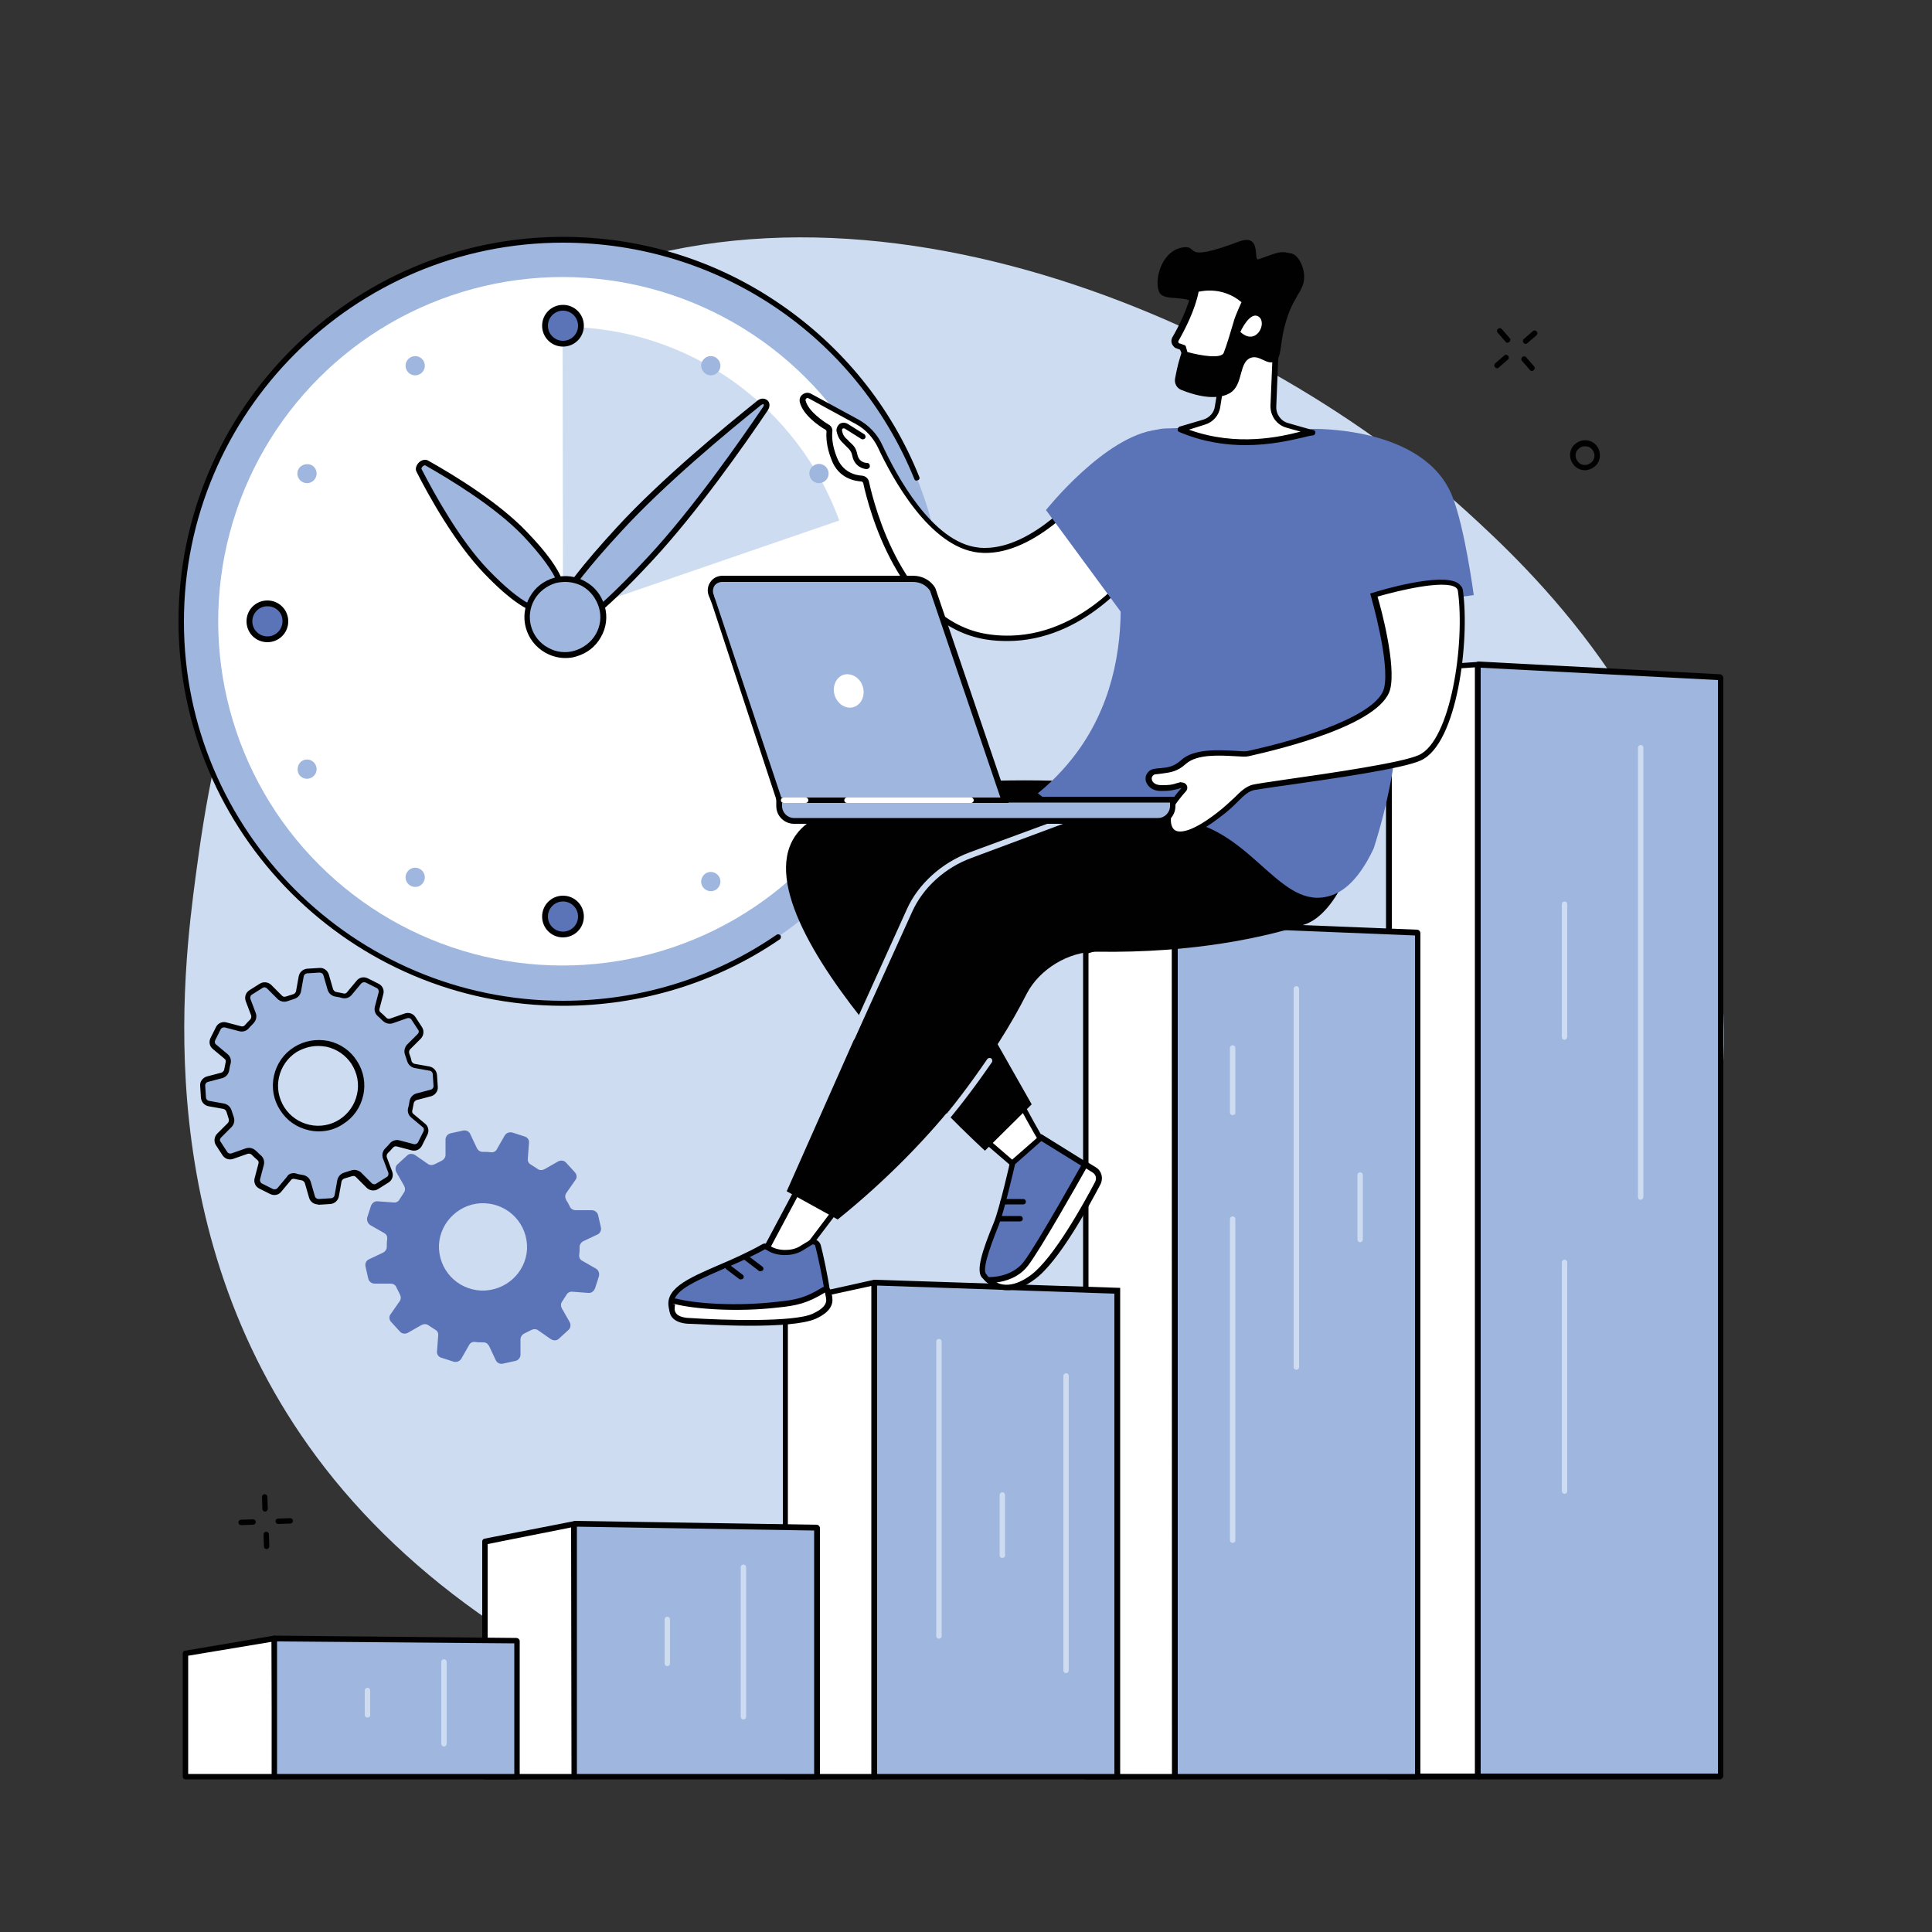 <svg xmlns="http://www.w3.org/2000/svg" xmlns:xlink="http://www.w3.org/1999/xlink" id="eSdeYXWJgEc1" viewBox="0 0 500 500"><rect x="0" y="0" width="500" height="500" fill="#333333" stroke="none"/><style><![CDATA[#eSdeYXWJgEc32_tr {animation: eSdeYXWJgEc32_tr__tr 3000ms linear infinite normal forwards}@keyframes eSdeYXWJgEc32_tr__tr { 0% {transform: translate(141.1px,164.2px) rotate(0deg)} 26.333% {transform: translate(141.1px,164.2px) rotate(0deg)} 100% {transform: translate(141.1px,164.2px) rotate(351.507deg)}} #eSdeYXWJgEc163_tr {animation: eSdeYXWJgEc163_tr__tr 3000ms linear infinite normal forwards}@keyframes eSdeYXWJgEc163_tr__tr { 0% {transform: translate(82.55px,281.146px) rotate(0deg)} 100% {transform: translate(82.55px,281.146px) rotate(182.989deg)}} #eSdeYXWJgEc166_tr {animation: eSdeYXWJgEc166_tr__tr 3000ms linear infinite normal forwards}@keyframes eSdeYXWJgEc166_tr__tr { 0% {transform: translate(125.05px,322.75px) rotate(0deg)} 100% {transform: translate(125.05px,322.75px) rotate(-178.149deg)}}]]></style><g><path d="M133.8,79.4c80.9-44.6,189.3,1.7,245.8,53c16.1,14.7,55.3,51.2,64.5,109.8C455.6,315,418,403.3,331.8,441c-93.8,41.1-198.6,2.1-247.7-61.1-45.9-59.1-36.7-128.7-33.4-153.6c3.9-29,15.3-109.6,83.1-146.9Z" fill="#cddcf1"></path><g><circle r="98.8" transform="translate(145.7 160.8)" fill="#9fb6df"></circle><path d="M145.7,260.3c-54.9,0-99.5-44.7-99.5-99.5s44.7-99.5,99.5-99.5c20.2,0,39.6,6,56.2,17.4c16.2,11.1,28.7,26.5,36,44.7.2.4,0,.8-.4.9-.4.2-.8,0-.9-.4-15.1-37.1-50.8-61.1-90.9-61.1-54.1,0-98.1,44-98.1,98.1s44,98.1,98.1,98.1c19.9,0,39-5.9,55.3-17.1.3-.2.8-.1,1,.2s.1.8-.2,1c-16.5,11.3-36,17.2-56.1,17.2Z" fill="#010101"></path><ellipse rx="89.1" ry="89.1" transform="matrix(.707-.707 0.707 0.707 145.559 160.786)" fill="#fff"></ellipse><path d="M216.5,209.3c-.1,0-.3,0-.4-.1-.3-.2-.4-.7-.2-1c2.6-3.8,4.8-7.8,6.7-11.9.2-.4.6-.5,1-.4.4.2.5.6.4,1-1.9,4.2-4.2,8.3-6.8,12.1-.3.1-.5.3-.7.3Z" fill="#010101"></path><path d="M217.2,134.7c-10.6-29.2-38.7-50.1-71.5-50.1c0,0-.1,0-.1,0l.1,74.7l71.5-24.6Z" fill="#cddcf1"></path><g><g><ellipse rx="4.6" ry="4.6" transform="matrix(.23-.973 0.973 0.23 145.65 84.34)" fill="#5b73b7"></ellipse><path d="M145.7,89.7c-3,0-5.4-2.4-5.4-5.4s2.4-5.4,5.4-5.4s5.4,2.4,5.4,5.4-2.4,5.4-5.4,5.4Zm0-9.3c-2.2,0-3.9,1.8-3.9,3.9c0,2.2,1.8,3.9,3.9,3.9c2.2,0,3.9-1.8,3.9-3.9s-1.7-3.9-3.9-3.9Z" fill="#010101"></path></g><g><circle r="4.6" transform="translate(145.7 237.3)" fill="#5b73b7"></circle><path d="M145.7,242.6c-3,0-5.4-2.4-5.4-5.4s2.4-5.4,5.4-5.4s5.4,2.4,5.4,5.4-2.4,5.4-5.4,5.4Zm0-9.3c-2.2,0-3.9,1.8-3.9,3.9c0,2.2,1.8,3.9,3.9,3.9c2.2,0,3.9-1.8,3.9-3.9s-1.7-3.9-3.9-3.9Z" fill="#010101"></path></g><g><path d="M69.2,156.2c2.6,0,4.6,2.1,4.6,4.6s-2.1,4.6-4.6,4.6c-2.6,0-4.6-2.1-4.6-4.6s2.1-4.6,4.6-4.6Z" fill="#5b73b7"></path><path d="M69.2,166.2c-3,0-5.4-2.4-5.4-5.4s2.4-5.4,5.4-5.4s5.4,2.4,5.4,5.4-2.4,5.4-5.4,5.4Zm0-9.3c-2.2,0-3.9,1.8-3.9,3.9c0,2.2,1.8,3.9,3.9,3.9c2.2,0,3.9-1.8,3.9-3.9.1-2.2-1.7-3.9-3.9-3.9Z" fill="#010101"></path></g><g><ellipse rx="4.6" ry="4.6" transform="matrix(.23-.973 0.973 0.23 222.158 160.779)" fill="#5b73b7"></ellipse><path d="M222.2,166.2c-3,0-5.4-2.4-5.4-5.4s2.4-5.4,5.4-5.4s5.4,2.4,5.4,5.4c-.1,3-2.5,5.4-5.4,5.4Zm0-9.3c-2.2,0-3.9,1.8-3.9,3.9c0,2.2,1.8,3.9,3.9,3.9c2.2,0,3.9-1.8,3.9-3.9c0-2.2-1.8-3.9-3.9-3.9Z" fill="#010101"></path></g></g><g><path d="M109.6,93.4c.7,1.2.3,2.7-.9,3.4s-2.7.3-3.4-.9-.3-2.7.9-3.4s2.7-.3,3.4.9Z" fill="#9fb6df"></path><path d="M78.2,196.9c1.2-.7,2.7-.3,3.4.9s.3,2.7-.9,3.4-2.7.3-3.4-.9c-.6-1.2-.2-2.7.9-3.4Z" fill="#9fb6df"></path><path d="M210.7,120.4c1.2-.7,2.7-.3,3.4.9s.3,2.7-.9,3.4-2.7.3-3.4-.9-.3-2.7.9-3.4Z" fill="#9fb6df"></path><path d="M80.7,120.4c1.2.7,1.6,2.2.9,3.4s-2.2,1.6-3.4.9-1.6-2.2-.9-3.4c.7-1.1,2.2-1.5,3.4-.9Z" fill="#9fb6df"></path><path d="M213.1,196.9c1.2.7,1.6,2.2.9,3.4s-2.2,1.6-3.4.9-1.6-2.2-.9-3.4c.8-1.2,2.3-1.6,3.4-.9Z" fill="#9fb6df"></path><path d="M105.3,225.8c.7-1.2,2.2-1.6,3.4-.9s1.6,2.2.9,3.4-2.2,1.6-3.4.9-1.6-2.2-.9-3.4Z" fill="#9fb6df"></path><path d="M181.8,93.4c.7-1.2,2.2-1.6,3.4-.9s1.6,2.2.9,3.4-2.2,1.6-3.4.9c-1.2-.8-1.6-2.3-.9-3.4Z" fill="#9fb6df"></path><path d="M181.8,226.9c.7-1.2,2.2-1.6,3.4-.9s1.6,2.2.9,3.4-2.2,1.6-3.4.9-1.6-2.2-.9-3.4Z" fill="#9fb6df"></path></g><g id="eSdeYXWJgEc32_tr" transform="translate(141.1,164.2) rotate(0)"><g transform="translate(-141.1,-164.2)"><path d="M168.4,144.4c-16,17.4-22.3,20.5-24.6,18.4-2.2-2.1.4-8.6,16.4-25.9c11.5-12.4,27.8-25.9,36.2-32.7c1.3-1,2.5.1,1.6,1.5-6,9-18.2,26.3-29.6,38.7Z" fill="#9fb6df"></path><path d="M145.3,164.2c-.9,0-1.5-.3-2-.8-2.1-2-2.2-6.8,16.4-27c11.4-12.4,27.7-25.8,36.3-32.7c1-.8,2-.6,2.6-.1s.8,1.5.1,2.6c-6.2,9.2-18.3,26.4-29.8,38.8l-.5-.5.5.5c-14.3,15.4-20.5,19.2-23.6,19.2Zm52.2-59.6c-.1,0-.3.1-.5.2-8.6,6.9-24.8,20.3-36.1,32.6-17.4,18.8-17.8,23.7-16.5,24.9s6.1.4,23.5-18.4c11.4-12.3,23.4-29.5,29.6-38.6.2-.3.2-.6.1-.7c0,0-.1,0-.1,0Z" fill="#010101"></path></g></g><g><path d="M135.9,138.1c10.4,10.8,11.1,16,8.3,18.7s-8,1.8-18.4-9c-7.5-7.7-14.2-19.9-17.4-26.2-.5-1,1.1-2.4,2-1.9c6.2,3.5,18,10.7,25.5,18.4Z" fill="#9fb6df"></path><path d="M141,158.9c-3.8,0-9-3.5-15.7-10.5-7.5-7.8-14.2-19.8-17.5-26.3-.4-.7-.1-1.7.6-2.4s1.7-.9,2.4-.5c6.4,3.6,18.2,10.7,25.6,18.5c5,5.2,8,9.3,9.2,12.7c1.1,3,.8,5.4-1,7.1-1,.9-2.2,1.4-3.6,1.4Zm-31-38.5c-.1,0-.4.1-.6.3-.3.3-.4.6-.3.7c3.3,6.4,9.9,18.4,17.2,26c8.5,8.8,14.3,11.9,17.4,9c1.3-1.3,1.5-3.1.6-5.5-1.2-3.1-4.2-7.2-8.9-12.2C128,131,116.3,124,110,120.4c0,0,0,0,0,0Z" fill="#010101"></path></g><g><path d="M151.1,151.2c4.7,2.7,6.4,8.7,3.8,13.4-2.7,4.7-8.7,6.4-13.4,3.8-4.7-2.7-6.4-8.7-3.8-13.4c2.7-4.8,8.7-6.5,13.4-3.8Z" fill="#9fb6df"></path><path d="M146.3,170.3c-1.8,0-3.6-.5-5.2-1.4-5.1-2.9-6.9-9.3-4-14.4c1.4-2.5,3.6-4.2,6.4-5c2.7-.8,5.6-.4,8,1c2.5,1.4,4.2,3.6,5,6.4.8,2.7.4,5.6-1,8-1.4,2.5-3.6,4.2-6.4,5-.9.3-1.9.4-2.8.4Zm0-19.7c-.8,0-1.7.1-2.5.3-2.3.7-4.3,2.2-5.5,4.3-2.5,4.4-.9,10,3.5,12.4c2.1,1.2,4.6,1.5,6.9.8s4.3-2.2,5.5-4.3s1.5-4.6.8-6.9-2.2-4.3-4.3-5.5v0c-1.3-.7-2.9-1.1-4.4-1.1Z" fill="#010101"></path></g></g><g><g><g><polygon points="382.7,459.7 359.4,459.7 359.4,173.6 382.5,172" fill="#fff"></polygon><path d="M382.7,460.5h-23.3c-.4,0-.7-.3-.7-.7v-286.2c0-.4.3-.7.7-.7l23-1.6c.2,0,.4.1.5.2s.2.3.2.5l.2,287.8c0,.2-.1.4-.2.5c0,.1-.2.2-.4.2ZM360.1,459h21.9l-.2-286.3-21.6,1.5v284.8h-.1Z" fill="#010101"></path></g><g><path d="M445.1,459.7h-62.4c-.1,0-.2-.1-.2-.3v-287.1c0-.2.1-.3.2-.3l62.4,3.3c.1,0,.2.2.2.3v283.8c0,.2-.1.3-.2.3Z" fill="#9fb6df"></path><path d="M445.1,460.5h-62.4c-.5,0-1-.5-1-1v-287.2c0-.3.1-.6.3-.8s.4-.3.7-.3l62.4,3.3c.5,0,.9.5.9,1v283.8c.1.7-.4,1.2-.9,1.2ZM383.2,459h61.4v-283l-61.4-3.2v286.2Z" fill="#010101"></path></g><g><path d="M424.6,310.5c-.4,0-.7-.3-.7-.7v-116.3c0-.4.3-.7.7-.7s.7.3.7.7v116.2c0,.4-.3.8-.7.8Z" fill="#cddcf1"></path><path d="M404.9,269.1c-.4,0-.7-.3-.7-.7v-34.4c0-.4.3-.7.7-.7s.7.3.7.7v34.3c0,.4-.3.8-.7.8Z" fill="#cddcf1"></path><path d="M404.9,386.6c-.4,0-.7-.3-.7-.7v-59.2c0-.4.3-.7.7-.7s.7.3.7.7v59.2c0,.4-.3.7-.7.7Z" fill="#cddcf1"></path></g></g><g><g><g><polygon points="304.2,459.8 281,459.8 281,246.2 304.1,238.9" fill="#fff"></polygon><path d="M304.2,460.5h-23.2c-.4,0-.7-.3-.7-.7v-213.6c0-.3.2-.6.5-.7l23-7.3c.2-.1.5,0,.6.1.2.1.3.4.3.6l.1,220.9c0,.2-.1.4-.2.5c0,.1-.2.2-.4.2Zm-22.5-1.4h21.7l-.1-219.2-21.6,6.8v212.4Z" fill="#010101"></path></g><g><path d="M366.7,459.8h-62.4c-.1,0-.2-.1-.2-.2v-220.5c0-.1.1-.3.2-.2l62.4,2.5c.1,0,.2.1.2.2v217.9c.1.2,0,.3-.2.3Z" fill="#9fb6df"></path><path d="M366.7,460.5h-62.4c-.5,0-1-.4-1-1v-220.4c0-.3.1-.5.3-.7s.4-.3.7-.3l62.4,2.5c.5,0,.9.4.9,1v217.9c.1.6-.4,1-.9,1Zm-61.9-1.4h61.4v-217l-61.4-2.5v219.5Z" fill="#010101"></path></g></g><g><path d="M335.5,354.5c-.4,0-.7-.3-.7-.7v-97.9c0-.4.3-.7.7-.7s.7.3.7.7v97.9c0,.4-.3.7-.7.7Z" fill="#cddcf1"></path><path d="M319,288.6c-.4,0-.7-.3-.7-.7v-16.7c0-.4.3-.7.7-.7s.7.3.7.7v16.7c.1.4-.3.7-.7.7Z" fill="#cddcf1"></path><path d="M319,399.3c-.4,0-.7-.3-.7-.7v-83.1c0-.4.3-.7.7-.7s.7.3.7.7v83.1c.1.3-.3.7-.7.7Z" fill="#cddcf1"></path><path d="M352,321.5c-.4,0-.7-.3-.7-.7v-16.7c0-.4.3-.7.7-.7s.7.3.7.7v16.7c0,.4-.3.7-.7.7Z" fill="#cddcf1"></path></g></g><g><g><g><polygon points="226.3,459.8 203.2,459.8 203.2,337 226.3,331.9" fill="#fff"></polygon><path d="M226.3,460.5h-23c-.4,0-.7-.3-.7-.7v-122.8c0-.3.2-.6.6-.7l23-5.1c.2,0,.4,0,.6.1s.3.3.3.6v127.8c-.1.5-.5.8-.8.8Zm-22.4-1.4h21.6v-126.3l-21.6,4.7v121.6Z" fill="#010101"></path></g><g><path d="M289.1,459.8h-62.9v-127.6c0-.1.1-.3.3-.3l62.6,2.1v125.8Z" fill="#9fb6df"></path><path d="M289.9,460.5h-64.3v-128.3c0-.3.1-.5.3-.7s.4-.3.7-.3l63.3,2.1v127.2ZM227,459.1h61.4v-124.3L227,332.7v126.4Z" fill="#010101"></path></g></g><g><path d="M243,424.1c-.4,0-.7-.3-.7-.7v-76.2c0-.4.3-.7.7-.7s.7.3.7.7v76.2c0,.4-.3.7-.7.7Z" fill="#cddcf1"></path><path d="M275.9,433c-.4,0-.7-.3-.7-.7v-76.2c0-.4.3-.7.7-.7s.7.3.7.7v76.2c0,.4-.3.7-.7.7Z" fill="#cddcf1"></path><path d="M259.4,403.2c-.4,0-.7-.3-.7-.7v-15.6c0-.4.3-.7.7-.7s.7.3.7.7v15.6c.1.3-.3.7-.7.7Z" fill="#cddcf1"></path></g></g><g><g><g><polygon points="148.8,459.8 125.5,459.8 125.5,398.9 148.5,394.3" fill="#fff"></polygon><path d="M148.8,460.5h-23.3c-.4,0-.7-.3-.7-.7v-60.9c0-.3.2-.6.6-.7l23-4.5c.2,0,.4,0,.6.1s.3.3.3.6l.2,65.4c0,.2-.1.4-.2.5-.2.1-.4.2-.5.2Zm-22.6-1.4h21.8l-.2-63.8-21.6,4.3v59.5Z" fill="#010101"></path></g><g><path d="M211.2,459.8h-62.4c-.1,0-.2-.1-.2-.2v-65c0-.1.1-.2.2-.2l62.4,1c.1,0,.2.1.2.2v64c0,.1-.1.2-.2.2Z" fill="#9fb6df"></path><path d="M211.2,460.5h-62.4c-.5,0-.9-.4-.9-.9v-65c0-.3.1-.5.3-.7s.4-.3.7-.3l62.4,1c.5,0,.9.4.9.9v64c-.1.6-.5,1-1,1Zm-61.9-1.4h61.4v-63l-61.4-1v64Z" fill="#010101"></path></g></g><g><path d="M192.4,445c-.4,0-.7-.3-.7-.7v-38.7c0-.4.3-.7.7-.7s.7.3.7.7v38.7c0,.4-.3.7-.7.7Z" fill="#cddcf1"></path><path d="M172.7,431.2c-.4,0-.7-.3-.7-.7v-11.4c0-.4.3-.7.7-.7s.7.3.7.7v11.4c0,.4-.3.7-.7.7Z" fill="#cddcf1"></path></g></g><g><g><g><polygon points="71.2,459.8 48,459.8 48,427.9 71,424" fill="#fff"></polygon><path d="M71.2,460.5h-23.2c-.4,0-.7-.3-.7-.7v-31.9c0-.4.3-.7.6-.7l23-3.9c.2,0,.4,0,.6.2.2.1.3.3.3.5l.2,35.8c0,.2-.1.4-.2.5-.2.1-.4.2-.6.2Zm-22.5-1.4h21.8l-.2-34.2-21.6,3.6v30.6Z" fill="#010101"></path></g><g><path d="M133.7,459.8h-62.5c-.1,0-.2-.1-.2-.1v-35.5c0-.1.1-.1.2-.1l62.4.6c.1,0,.2.1.2.1v35c.1-.1,0,0-.1,0Z" fill="#9fb6df"></path><path d="M133.7,460.5h-62.5c-.5,0-.9-.4-.9-.8v-35.5c0-.2.1-.4.2-.6.2-.2.4-.3.7-.3l62.4.6c.5,0,.9.4.9.8v35c.1.4-.3.8-.8.8Zm-62-1.4h61.4v-33.8l-61.4-.5v34.3Z" fill="#010101"></path></g></g><g><path d="M114.9,452c-.4,0-.7-.3-.7-.7v-21.2c0-.4.3-.7.7-.7s.7.3.7.7v21.2c0,.4-.3.7-.7.7Z" fill="#cddcf1"></path><path d="M95.1,444.5c-.4,0-.7-.3-.7-.7v-6.3c0-.4.3-.7.7-.7s.7.3.7.7v6.3c.1.4-.3.7-.7.7Z" fill="#cddcf1"></path></g></g></g><g><g><g><g><path d="M271.9,298.6c-1.3-1-11.5-20.2-11.5-20.2L249,289.9l18.6,16l4.3-7.3Z" fill="#fff"></path><path d="M267.7,306.7c-.2,0-.3-.1-.5-.2l-18.6-16c-.2-.1-.2-.3-.3-.5c0-.2.1-.4.2-.5L259.9,278c.2-.2.4-.2.6-.2s.4.2.5.4c3.8,7.3,10.3,19.1,11.3,20c.3.2.4.6.2.9l-4.2,7.3c-.1.2-.3.3-.5.4c0-.1-.1-.1-.1-.1Zm-17.6-16.8l17.4,15l3.5-6.1c-2-2.7-8.2-14.2-10.8-19.1l-10.1,10.2Z" fill="#010101"></path></g><g><polygon points="218.8,309.8 205.7,327 197.3,325.2 208.6,303.8" fill="#fff"></polygon><path d="M205.7,327.7c-.1,0-.1,0-.2,0l-8.4-1.9c-.2,0-.4-.2-.5-.4s-.1-.4,0-.6L208,303.4c.1-.2.3-.3.4-.4.2-.1.4,0,.6.1l10.2,6c.2.1.3.3.3.5s0,.4-.1.6l-13.1,17.3c-.2.1-.4.2-.6.2Zm-7.3-3l7.1,1.6L217.8,310l-8.8-5.2-10.6,19.9Z" fill="#010101"></path></g><path d="M299,203.7c0,0-69.7-7.9-90.7,9.9-23.7,20.1,46.6,84.2,46.6,84.2l12.1-12-25-44.1l64.6-18.4-7.6-19.6Z" fill="#010101"></path><path d="M337.5,239.3c-10.2,3.2-28.3,7.4-53.7,7-7.2-.1-14.8,4.5-18.1,10.9-7.5,14.8-22.4,37-48.9,58.4l-13.2-7.3l32.3-72.8c3-6.6,8.5-11.8,15.3-14.3l64.1-23.5c0,0,19.9-5.6,29.6,12.2c1.7,3.2,5-2.5,5.7.1c2.7,8.8-4.4,26.6-13.1,29.3Z" fill="#010101"></path><path d="M220.5,269.3c-.1,0-.2,0-.3-.1-.4-.2-.5-.6-.4-1l14.9-32.9c2.9-6.5,9-12,16.2-14.7l30.7-11.3c.4-.1.8.1.9.4.1.4-.1.8-.4.9L251.5,222c-6.9,2.5-12.6,7.7-15.4,13.9l-14.9,32.9c-.2.3-.4.5-.7.5Z" fill="#cddcf1"></path><path d="M242.9,292.6c-.2,0-.3-.1-.5-.2-.3-.3-.3-.7-.1-1c4.3-4.9,8.6-10.6,13.2-17.3.2-.3.7-.4,1-.2s.4.7.2,1c-4.6,6.7-9,12.4-13.3,17.4-.1.2-.3.3-.5.3Z" fill="#cddcf1"></path><g><g><path d="M211.7,322.3c.6,2.2,1.9,8.2,2.4,11.9.3,2.3-1.1,4.5-3.3,5.1-6.3,1.7-21.2,1.6-33.7,2.2-.9,0-2.4-.4-3.1-2.4-2.4-7,10.7-9.2,23.7-16.3.3-.1.6-.1.8,0c.1.1.3.2.6.4c2.3,1.4,6,1.4,8.3.1l2.6-1.6c.6-.5,1.5-.2,1.7.6Z" fill="#5b73b7"></path><path d="M177,342.1c-1.3,0-3-.8-3.7-2.9-1.9-5.5,4.6-8.3,12.7-11.8c3.5-1.5,7.4-3.2,11.3-5.4.5-.3,1.1-.2,1.6.1.1.1.3.2.5.4c2,1.3,5.5,1.3,7.5.1l2.6-1.6c.5-.3,1.2-.4,1.7-.1.6.2,1,.7,1.2,1.3v0c.6,2.2,1.9,8.3,2.4,12c.4,2.6-1.3,5.2-3.9,5.9-4.7,1.3-14.1,1.6-24,1.9-3.3.1-6.7.2-9.9.3.1-.2,0-.2,0-.2Zm21-18.8c-4,2.2-8,3.9-11.5,5.4-8.5,3.7-13.3,6-11.9,10c.7,1.9,2.1,2,2.4,2c3.2-.1,6.6-.2,9.9-.3c9.4-.3,19.1-.6,23.7-1.8c1.9-.5,3.1-2.3,2.8-4.3-.5-3.5-1.8-9.6-2.4-11.8v0c0-.2-.2-.3-.3-.4-.1,0-.3-.1-.5,0l-2.6,1.6c-2.5,1.5-6.6,1.5-9-.1-.2-.1-.4-.2-.6-.3Z" fill="#010101"></path></g><g><path d="M214.5,335.8c0,.1,0,.1,0,.1.3,2.3-1.8,3.7-3.9,4.7-6.2,2.9-31.1,1.2-32.1,1.2c0,0,0,0-.1,0-.3,0-3.5,0-4.4-2-.1-.2-.2-.6-.2-.9-.1-.5,0-1.1.1-1.6v0c.1-.4.5-.7.9-.6c4.6,1.2,15.4,2.1,26.2.9c4.8-.5,7.4-1,12-3.8.4-.3,1,0,1.1.5.2.5.3,1,.4,1.5Z" fill="#fff"></path><path d="M194.2,343.1c-7.3,0-14.3-.5-15.7-.5-.7,0-4-.1-5-2.4-.1-.3-.2-.6-.3-1.1-.1-.6,0-1.2.1-1.8.1-.4.3-.7.7-1c.3-.2.7-.3,1.1-.2c5,1.3,15.7,2,26,.8c4.9-.5,7.3-1,11.7-3.7.4-.3.9-.3,1.4-.1.4.2.8.6.9,1.1l.3,1.5c0,.1,0,.1,0,.2.4,2.8-2.3,4.5-4.3,5.4-3.2,1.4-10.1,1.8-16.9,1.8Zm-15.7-2c0,0,.1,0,0,0c9,.6,27,1.1,31.8-1.1c2.6-1.2,3.7-2.4,3.5-3.9v-.1c0,0,0,0,0,0l-.3-1.5c0,0,0,0,0,0-4.6,2.8-7.3,3.4-12.3,3.9-10.4,1.2-21.4.4-26.5-.9l-.7-.1.7.2c-.1.5-.1.9-.1,1.3.1.4.1.6.2.7.7,1.5,3.6,1.5,3.7,1.5c0,0,0,0,0,0Z" fill="#010101"></path></g><path d="M196.8,329c-.2,0-.3,0-.4-.1l-3.8-2.9c-.3-.2-.4-.7-.1-1c.2-.3.7-.4,1-.1l3.8,2.9c.3.2.4.7.1,1-.2.1-.4.2-.6.2Z" fill="#010101"></path><path d="M191.7,331.1c-.2,0-.3,0-.4-.1l-3.3-2.5c-.3-.2-.4-.7-.1-1c.2-.3.7-.4,1-.1l3.3,2.5c.3.2.4.7.1,1-.1.1-.3.2-.6.2Z" fill="#010101"></path></g><g><g><path d="M262,300.9l7.4-6.5l11.5,7.1c1.7,1.1,2.4,3.4,1.6,5.3-1.1,2.4-2.9,5.8-5.4,8.9-4.8,5.9-7.2,15.4-14.2,16s-6.8.2-8.3-1.5s1.3-8.8,3.2-13.5c1.6-3.8,4.2-15.8,4.2-15.8Z" fill="#5b73b7"></path><path d="M258.4,332.6c-2.4,0-3-.5-4-1.7-.1-.1-.2-.2-.3-.3-1.5-1.8,0-6.7,3.1-14.2c1.5-3.7,4.2-15.6,4.2-15.7l.1-.2l8-7l11.9,7.4c2,1.3,2.9,4,1.9,6.2-1.1,2.3-2.9,5.8-5.5,9-1.5,1.8-2.7,4-4,6.2-2.7,4.7-5.5,9.7-10.7,10.1-2.2.1-3.6.2-4.7.2Zm4.3-31.3c-.4,1.7-2.8,12.1-4.2,15.7-1.1,2.8-4.6,11.3-3.3,12.7.1.1.2.2.3.4c1,1.2,1.2,1.5,7.3.9c4.4-.4,6.9-4.8,9.6-9.4c1.3-2.2,2.6-4.5,4.1-6.4c2.5-3.1,4.3-6.5,5.3-8.7.7-1.5.1-3.5-1.3-4.4l-11-6.8-6.8,6Z" fill="#010101"></path></g><path d="M264.8,311.7h-5.2c-.4,0-.7-.3-.7-.7s.3-.7.7-.7h5.2c.4,0,.7.3.7.7s-.3.7-.7.7Z" fill="#010101"></path><path d="M264,316.1h-5.2c-.4,0-.7-.3-.7-.7s.3-.7.7-.7h5.2c.4,0,.7.3.7.7s-.3.7-.7.7Z" fill="#010101"></path><g><path d="M255.9,331.3c0,0,6,.3,9.5-4.2s15.4-25.8,15.4-25.8l2.3,1.4c1.1.7,1.5,2.2.9,3.4-2.9,5.5-10.7,19.8-16.7,24.3-7.4,5.7-11.4.9-11.4.9Z" fill="#fff"></path><path d="M260.6,333.9c-3.4,0-5.2-2.1-5.2-2.2-.2-.2-.2-.5-.1-.8s.4-.4.7-.4c.1,0,5.7.2,8.9-3.9c3.4-4.4,15.2-25.5,15.3-25.7s.3-.3.5-.3.4,0,.6.1l2.3,1.4c1.5.9,2,2.8,1.2,4.4-3.1,5.9-10.8,20-16.9,24.5-3,2.3-5.4,2.9-7.3,2.9Zm-2.7-2c1.6.8,4.6,1.3,9-2c5.8-4.4,13.5-18.3,16.5-24c.5-.9.2-2-.7-2.5l-1.6-1c-2.1,3.7-11.9,21.1-15.1,25.2-2.4,3.1-5.9,4-8.1,4.3Z" fill="#010101"></path></g></g></g><g><g><g><path d="M209.6,102.4l12.3,6.7c2.6,1.4,4.7,3.6,5.9,6.3c3.7,8.1,13.2,25.5,25.4,26.8c13.3,1.5,26.5-13.6,30.5-18.7.6-.7,1.8-.6,2.2.3l9.4,20.1c.2.4.2.9-.1,1.3-2.6,3.7-17.5,23.1-39.9,19.6-22.3-3.5-29.9-34-31.2-40-.1-.6-.6-1-1.2-1-1.7-.1-5.5-.9-7.1-5.1-1.3-3.4-1.3-5.8-1.2-6.9c0-.5-.2-.9-.6-1.2-1.6-1-5.6-3.7-6.3-6.7-.2-1.2.9-2,1.9-1.5Z" fill="#fff"></path><path d="M260.7,165.9c-1.8,0-3.6-.1-5.5-.4-22.7-3.6-30.5-34.4-31.8-40.5-.1-.2-.3-.4-.5-.4-1.7-.1-5.9-.8-7.7-5.6-1.4-3.5-1.4-6.1-1.3-7.3c0-.2-.1-.4-.3-.5-1.7-1-5.8-3.8-6.6-7.1-.2-.8.1-1.6.7-2c.6-.5,1.5-.6,2.2-.2v0l12.3,6.7c2.7,1.5,4.9,3.8,6.2,6.7c3.5,7.5,12.8,25.1,24.8,26.4.6.1,1.2.1,1.7.1c12.4,0,24.6-14,28.1-18.5.4-.5,1.1-.8,1.8-.7s1.3.5,1.6,1.1l9.4,20.1c.3.6.2,1.4-.2,2-2.4,3.4-15.3,20.1-34.9,20.1ZM209,103c-.2,0-.3.1-.3.1-.1.1-.3.2-.2.6.7,2.8,4.8,5.5,6,6.2.7.4,1,1.1.9,1.9-.1,1.1-.1,3.4,1.2,6.6c1.5,3.8,4.7,4.6,6.5,4.7.9.1,1.6.7,1.8,1.6c1.3,6,8.9,36,30.6,39.4c21.9,3.4,36.5-15.5,39.2-19.3.1-.2.1-.4,0-.6l-9.4-20.1c-.1-.3-.3-.3-.4-.3s-.3,0-.5.2c-3.8,4.8-17.4,20.5-31.2,19-12.7-1.4-22.4-19.5-26-27.2-1.2-2.5-3.2-4.7-5.6-6l-12.3-6.7c-.2-.1-.3-.1-.3-.1Z" fill="#010101"></path></g><path d="M224.4,121.4c-1.1,0-3.2-.7-3.8-3.3-.3-1.4-.6-1.6-1.8-2.8-.2-.2-.5-.5-.8-.8-1-1-1.3-2-1.5-2.9-.1-.7.2-1.4.8-1.9.6-.4,1.4-.4,2.1,0l4.3,2.7c.3.2.4.7.2,1s-.7.4-1,.2l-4.3-2.7c-.2-.1-.4,0-.5,0-.1.1-.2.2-.2.4.1.7.3,1.4,1,2.1.3.3.6.5.8.8c1.3,1.2,1.8,1.6,2.2,3.5.5,2.1,2.3,2.1,2.5,2.1.4,0,.7.3.7.7.1.5-.3.8-.7.9c0,0,0,0,0,0Z" fill="#010101"></path></g><path d="M341.9,111.8c-8-1.9-11.4-1.9-40.5-.9-7.1.3-15.6,9.2-16.4,16.3c2.3,6.8,12.7,40.3-5.5,66.4-2.6,3.7-6.1,7.8-10.9,11.7c2.7,2.2,6.9,5,12.6,6.7c9.4,2.8,14.1-.2,21.7,0c20,.6,27.4,22.9,40.3,20.1c3.5-.7,8-3.4,12.3-12.5c2.4-7.5,4.6-16.3,5.8-26.2c3.3-27-2.1-49.4-6.9-63.5-1.4-4.4-3.1-15.9-12.5-18.1Z" fill="#5b73b7"></path><path d="M270.7,132c0,0,15.3-19.3,28.8-20.8l-6.6,51L270.7,132Z" fill="#5b73b7"></path><path d="M381.4,154c0,0-2.3-17.5-5.6-25.7-7.4-18.3-36.7-17.3-36.7-17.3l5.3,48.3l37-5.3Z" fill="#5b73b7"></path><g><path d="M355.5,154c0,0,5.2,17.3,3.5,24.2-2.4,9.7-34,16.4-36.2,16.8s-12.3-1.7-16.6,2.2c-2.6,2.3-4.4,2-7.5,2.5-1,.1-1.7,1.2-1.5,2.2.2.9,1,2.1,3.3,2.1c2.7,0,3-.3,5.2-.8.7-.2,1.2.6.7,1.1-1.1,1.1-3.2,3.8-3.6,4.9-1.7,5.4.4,10.8,12.4,1.7c5-3.8,6.2-6.5,8.9-7.2s37-4.9,43.2-7.7c9-4.1,12.3-30.2,10.5-43.2-.7-5.5-22.3,1.2-22.3,1.2Z" fill="#fff"></path><path d="M305.4,216.6c-.9,0-1.6-.2-2.2-.7-1.6-1.2-2-3.7-1-6.9.4-1.3,2.5-3.9,3.6-5.1-.4.1-.7.2-1,.3-1.3.3-2,.5-4.3.5-2.6,0-3.7-1.5-4-2.7-.1-.7,0-1.4.5-2c.4-.6,1-.9,1.6-1s1.2-.2,1.7-.2c2.1-.2,3.5-.4,5.4-2.1c3.3-3,9.6-2.6,13.8-2.4c1.4.1,2.6.2,3.1.1h.1c15.3-3.3,33.8-9.5,35.5-16.3c1.6-6.6-3.4-23.7-3.4-23.8l-.2-.7.7-.2c1.8-.6,17.6-5.3,22-2.5.7.5,1.2,1.1,1.3,1.9c1.8,12.9-1.4,39.7-10.9,44-4.5,2.1-22.6,4.7-34.6,6.4-4.5.6-8,1.2-8.7,1.3-1.4.4-2.4,1.3-3.9,2.8-1.2,1.2-2.6,2.6-4.8,4.2-4.4,3.4-7.9,5.1-10.3,5.1Zm.5-14.1c.5,0,1,.3,1.2.7.3.5.2,1.2-.2,1.6-1.1,1.2-3.1,3.7-3.4,4.7-.8,2.4-.6,4.5.5,5.3.8.6,3.5,1.3,10.9-4.4c2.1-1.6,3.5-3,4.7-4.1c1.6-1.6,2.8-2.7,4.5-3.2.8-.2,4-.7,8.9-1.4c11.2-1.6,29.9-4.3,34.2-6.3c8.2-3.7,12-28.7,10.1-42.5-.1-.4-.2-.6-.6-.9-3.1-2-15,.9-20.2,2.4c1,3.3,4.8,17.6,3.3,23.9-2.3,9.3-28.6,15.6-36.6,17.4h-.1c-.7.2-1.9.1-3.5,0-3.9-.2-9.8-.6-12.7,2-2.2,2-4,2.2-6.2,2.5-.5.1-1.1.1-1.7.2-.3,0-.5.2-.7.4-.2.3-.3.6-.2.9c0,.3.4,1.5,2.5,1.5s2.7-.1,3.9-.5c.3-.1.7-.2,1.1-.3.1.1.2.1.3.1Z" fill="#010101"></path></g></g><g><g><path d="M315.1,105.3l1.2-7.4c-.5-10.7,15.6-13,14.1-13.1l-.9,20.2c-.1,2.3,1.4,4.4,3.7,5.1c2.5.7,5.6,1.6,6.5,1.8-2.2-.1-17.2,6.4-34.2-.7l6.1-1.8c1.8-.6,3.2-2.2,3.5-4.1Z" fill="#fff"></path><path d="M322.3,115.2c-5.1,0-11-.8-17.1-3.4-.3-.1-.5-.4-.4-.7c0-.3.2-.6.5-.7l6.1-1.8c1.6-.5,2.8-1.8,3-3.4l1.2-7.3c-.2-6.1,4.4-10.6,13.9-13.4.2,0,.3-.1.5-.1c0,0,0,0,0,0c.1-.1.3-.2.5-.2.7.1.7.6.7.7c0,.2,0,.4-.1.5l-.8,19.8c-.1,2,1.2,3.8,3.1,4.3c2.4.7,5.5,1.6,6.5,1.8.4.1.6.4.5.8s-.4.6-.7.6-1.3.2-2.4.5c-3.1.7-8.4,2-15,2Zm-14.6-4c12.5,4.5,23.8,1.8,28.9.5-1.2-.3-2.5-.7-3.6-1-2.6-.7-4.3-3.1-4.2-5.8l.8-19.1c-8.6,2.6-12.9,6.7-12.6,12c0,0,0,.1,0,.1l-1.2,7.4-.7-.1.7.1c-.3,2.2-1.9,4-4,4.6l-4.1,1.3Z" fill="#010101"></path></g><g><path d="M306.3,64c4.2-.5-.8,4.2,14.4-1.5c6-2.2,3.5,5.2,5,4.6c5.8-2.1,5.6-2.1,8.5-1.5c1.9.4,3.5,3.8,3.3,6.5-.2,3.5-3,4.6-5,12.2-1.4,5.3-.7,8.4-2.7,9.3s-3.8-1.8-6.1-1c-3,1.1-2,6.3-4.8,8.7-1.8,1.5-6,2.5-13.2-.4-1.2-.5-1.8-1.7-1.6-2.9.3-1.6.7-3.6,1.3-5.5c2.6-9,5.6-11.2,4.3-13.3-2-3.3-8.4-.9-9.7-3.6-1.4-3.1.6-10.9,6.3-11.6Z" fill="#010101"></path><g><path d="M322.1,77.9l-1,2.3c-.5,1.1-.9,2.2-1.2,3.4-.6,2.2-1.7,5.9-2.5,7.9-1.1,3-10.6.1-10.6.1l-.7-1.7-1.1-.4c-.2-.1-.4-.2-.6-.4-.4-.4-.4-1-.2-1.5c1.4-2.5,4.4-8,5.2-12.9c0,.2,6.7-2.1,12.7,3.2Z" fill="#fff"></path><path d="M313.8,93.6c-2.9,0-6.3-1-7.3-1.3-.2-.1-.4-.2-.5-.4l-.6-1.4-.8-.3c-.4-.1-.7-.3-.9-.6-.6-.6-.7-1.6-.3-2.3c1.3-2.2,4.3-7.8,5.1-12.6c0-.3.2-.5.5-.6s7.2-2.3,13.4,3.2c.2.2.3.5.2.8l-1,2.3c-.5,1.1-.9,2.2-1.2,3.3-.6,2.1-1.7,5.9-2.5,8-.4,1.5-2.1,1.9-4.1,1.9Zm-6.5-2.5c3.6,1,8.8,1.8,9.4.2.8-2,1.9-5.8,2.5-7.8.3-1.2.8-2.3,1.3-3.5l.8-1.8c-4.7-3.9-9.7-3-11.1-2.7-.9,4.7-3.6,9.9-5.2,12.7-.1.2-.1.4.1.6.1.1.1.1.3.1l1.1.4c.2.1.4.2.4.4l.4,1.4Z" fill="#010101"></path></g><path d="M321,85.9c0,0,2.5-5.6,4.8-3.9c2.2,1.6-.7,7.7-4.8,3.9v0Z" fill="#fff"></path></g></g></g><g><g><path d="M207.1,212.5h90.9c3,0,5.5-2.4,5.5-5.5v0h-101.8v0c0,3,2.4,5.5,5.4,5.5Z" fill="#9fb6df"></path><path d="M299.7,213.2h-94.2c-2.5,0-4.6-2-4.6-4.6v-2.4h103.3v2.4c0,2.6-2,4.6-4.5,4.6Zm-97.3-5.5v.9c0,1.7,1.4,3.1,3.1,3.1h94.2c1.7,0,3.1-1.4,3.1-3.1v-.9h-100.4Z" fill="#010101"></path></g><g><path d="M201.7,207.1h58.3l-18.5-54.5c-1.1-1.7-3-2.7-5.1-2.7h-49.3c-2.2,0-3.7,2.2-2.9,4.1.3.8.6,1.5.9,2.3l16.6,50.8Z" fill="#9fb6df"></path><path d="M261,207.8h-59.8l-16.9-51.4c-.2-.5-.4-1.1-.6-1.6-.1-.2-.2-.4-.3-.7-.4-1.1-.3-2.4.4-3.4.7-1.1,1.9-1.7,3.2-1.7h49.3c2.3,0,4.5,1.1,5.7,3.1l.1.2L261,207.8Zm-58.8-1.4h56.7l-18.2-53.5c-1-1.5-2.6-2.3-4.5-2.3h-49.3c-.8,0-1.6.4-2,1s-.5,1.4-.3,2.1c.1.2.2.4.2.6.2.5.4,1.1.6,1.7l16.8,50.4Z" fill="#010101"></path></g><path d="M223.3,177.7c.7,2.3-.4,4.7-2.4,5.3s-4.2-.8-4.9-3.1.4-4.7,2.4-5.3c2-.5,4.2.8,4.9,3.1Z" fill="#fff"></path><path d="M251.3,207.8h-32.1c-.4,0-.7-.3-.7-.7s.3-.7.7-.7h32.1c.4,0,.7.3.7.7s-.3.7-.7.7Z" fill="#fff"></path><path d="M208.5,207.8h-5.7c-.4,0-.7-.3-.7-.7s.3-.7.7-.7h5.7c.4,0,.7.3.7.7s-.3.7-.7.7Z" fill="#fff"></path></g></g><g id="eSdeYXWJgEc163_tr" transform="translate(82.55,281.146) rotate(0)"><g transform="translate(-82.55,-281.146)"><path d="M55.2,270.8l3,2.5c.5.4.7,1.1.6,1.7-.2.6-.3,1.3-.4,1.9s-.6,1.1-1.2,1.3l-3.8,1c-.7.2-1.3.9-1.2,1.7l.2,3.1c0,.8.6,1.4,1.4,1.5l3.9.7c.6.1,1.1.6,1.3,1.2s.4,1.3.6,1.9.1,1.3-.4,1.7l-2.8,2.8c-.5.6-.6,1.4-.2,2.1l1.7,2.6c.4.6,1.2.9,2,.7l3.7-1.3c.6-.2,1.3-.1,1.7.4.5.5,1,.9,1.5,1.3s.7,1.1.5,1.7l-1,3.8c-.2.7.2,1.5.9,1.9l2.8,1.4c.7.4,1.5.2,2-.4l2.5-3c.4-.5,1.1-.7,1.7-.5.7.2,1.3.3,2,.4.6.1,1.1.6,1.3,1.2l1.1,3.8c.2.7.9,1.2,1.7,1.2l3.2-.2c.8,0,1.4-.6,1.6-1.4l.7-3.9c.1-.6.6-1.1,1.2-1.3s1.3-.4,1.9-.6s1.3-.1,1.7.4l2.8,2.8c.6.5,1.4.6,2.1.2l2.7-1.7c.7-.4.9-1.2.7-2l-1.4-3.7c-.2-.6-.1-1.3.4-1.7.5-.5.9-1,1.3-1.5s1.1-.7,1.7-.5l3.8,1c.8.2,1.5-.2,1.9-.8l1.4-2.8c.4-.7.2-1.5-.4-2l-3-2.5c-.5-.4-.7-1.1-.6-1.7.2-.6.3-1.3.4-1.9s.6-1.1,1.2-1.3l3.8-1c.7-.2,1.3-.9,1.2-1.7l-.2-3.1c0-.8-.6-1.4-1.4-1.5l-3.9-.7c-.6-.1-1.1-.6-1.3-1.2s-.4-1.3-.6-1.9-.1-1.3.4-1.7l2.8-2.8c.5-.6.6-1.4.2-2.1l-1.7-2.6c-.4-.6-1.2-.9-2-.7l-3.7,1.3c-.6.2-1.3.1-1.7-.4-.5-.5-1-.9-1.5-1.3s-.7-1.1-.5-1.7l1-3.8c.2-.7-.2-1.5-.9-1.9l-2.8-1.4c-.7-.4-1.5-.2-2,.4l-2.5,3c-.4.5-1.1.7-1.7.5-.7-.2-1.3-.3-2-.4-.6-.1-1.1-.6-1.3-1.2l-1.1-3.8c-.2-.7-.9-1.2-1.7-1.2l-3.2.2c-.8,0-1.4.6-1.6,1.4l-.7,3.9c-.1.6-.6,1.1-1.2,1.3s-1.3.4-1.9.6-1.3.1-1.7-.4l-2.8-2.8c-.6-.5-1.4-.6-2.1-.2l-2.7,1.7c-.7.4-.9,1.2-.7,2l1.4,3.7c.2.6.1,1.3-.4,1.7-.5.5-.9,1-1.3,1.5s-1.1.7-1.7.5l-3.8-1c-.8-.2-1.5.2-1.9.8l-1.4,2.8c-.3.6-.2,1.5.4,2Zm29.6-.5c6,1.3,9.8,7.2,8.5,13.1s-7.2,9.7-13.2,8.4-9.8-7.2-8.5-13.1c1.2-6,7.2-9.8,13.2-8.4Z" fill="#9fb6df"></path><path d="M82.3,311.7c-1.1,0-2-.7-2.3-1.7l-1.1-3.8c-.1-.3-.4-.6-.7-.7-.7-.1-1.4-.3-2-.4-.3-.1-.7,0-.9.3l-2.5,3c-.7.9-1.9,1.1-2.9.6l-2.8-1.4c-1-.5-1.5-1.6-1.2-2.7l1-3.8c.1-.3,0-.7-.3-.9-.5-.4-1-.9-1.5-1.4-.3-.2-.6-.3-1-.2l-3.7,1.3c-1.1.4-2.2,0-2.8-.9l-1.7-2.6c-.6-.9-.5-2.2.3-3l2.8-2.8c.2-.3.3-.6.2-1-.2-.6-.4-1.3-.6-1.9-.1-.3-.4-.6-.7-.7l-3.9-.7c-1.1-.2-1.9-1.1-2-2.2l-.2-3.1c-.1-1.1.7-2.1,1.7-2.4l3.8-1c.3-.1.6-.4.7-.7.1-.7.3-1.3.4-2c.1-.3,0-.7-.3-.9l-3-2.5c-.9-.7-1.1-1.9-.6-2.9l1.4-2.8c.5-1,1.6-1.5,2.7-1.2l3.8,1c.4.1.7,0,1-.3.4-.5.9-1,1.4-1.5.2-.3.3-.6.2-1l-1.4-3.7c-.4-1.1,0-2.2.9-2.8l2.7-1.7c.9-.6,2.2-.5,3,.3l2.8,2.8c.3.3.6.3,1,.2.6-.2,1.3-.4,1.9-.6.3-.1.6-.4.7-.7l.7-3.9c.2-1.1,1.1-1.9,2.2-2l3.2-.2c1.1-.1,2.1.7,2.4,1.7l1.1,3.8c.1.3.4.6.7.7.7.1,1.4.3,2,.4.3.1.7,0,.9-.3l2.5-3c.7-.9,1.9-1.1,2.9-.6l2.8,1.4c1,.5,1.5,1.6,1.2,2.7l-1,3.8c-.1.3,0,.7.3.9.5.4,1,.9,1.5,1.4.3.3.6.3,1,.2l3.7-1.3c1.1-.4,2.2,0,2.8.9l1.7,2.6c.6.9.5,2.2-.3,3l-2.8,2.8c-.2.3-.3.6-.2,1c.2.6.5,1.3.6,2c.1.3.4.6.7.7l3.9.7c1.1.2,1.9,1.1,2,2.2l.2,3.1c.1,1.1-.7,2.1-1.7,2.4l-3.8,1c-.3.1-.6.4-.7.7-.1.7-.3,1.3-.4,2-.1.3,0,.7.3.9l3,2.5c.9.7,1.1,1.9.6,2.9l-1.4,2.8c-.5,1-1.6,1.5-2.7,1.2l-3.8-1c-.4-.1-.7,0-1,.3-.4.5-.9,1-1.4,1.5-.2.3-.3.6-.2,1l1.4,3.7c.4,1.1,0,2.2-.9,2.8l-2.7,1.7c-.9.6-2.2.5-3-.3l-2.8-2.8c-.3-.3-.6-.3-1-.2-.6.2-1.3.4-2,.6-.3.1-.6.4-.7.7l-.7,3.9c-.2,1.1-1.1,1.9-2.2,2l-3.2.2c.1-.1.1-.1,0-.1ZM76,303.6c.2,0,.4,0,.6.1.6.2,1.3.3,1.9.4.9.2,1.6.8,1.9,1.7l1.1,3.8c.1.4.5.7,1,.7l3.2-.2c.4,0,.8-.3.9-.8l.7-3.9c.2-.9.8-1.6,1.7-1.9.6-.2,1.2-.4,1.9-.6.8-.3,1.8-.1,2.5.5l2.8,2.8c.3.3.8.4,1.2.1l2.7-1.7c.4-.2.5-.7.4-1.1l-1.4-3.7c-.3-.9-.1-1.8.5-2.5.4-.4.9-.9,1.3-1.4.6-.7,1.5-1,2.4-.8l3.8,1c.4.1.9-.1,1.1-.5l1.4-2.8c.2-.4.1-.9-.2-1.1l-3-2.5c-.7-.6-1-1.5-.8-2.4.2-.6.3-1.3.4-1.9.2-.9.8-1.6,1.7-1.9l3.8-1c.4-.1.7-.5.7-.9L112,278c0-.4-.3-.8-.8-.9l-3.9-.7c-.9-.2-1.6-.8-1.9-1.7-.2-.6-.4-1.2-.6-1.8-.3-.8-.1-1.8.5-2.5l2.8-2.8c.3-.3.4-.8.1-1.1l-1.7-2.6c-.2-.4-.7-.5-1.1-.4l-3.7,1.3c-.9.3-1.8.1-2.5-.5-.5-.4-.9-.9-1.4-1.3-.7-.6-1-1.5-.8-2.4l1-3.8c.1-.4-.1-.9-.5-1.1l-2.8-1.4c-.4-.2-.9-.1-1.2.2l-2.5,3c-.6.7-1.5,1-2.4.8-.6-.2-1.3-.3-1.9-.4-.9-.2-1.6-.8-1.9-1.7l-1.1-3.8c-.1-.4-.5-.7-1-.7l-3.2.2c-.4,0-.8.3-.9.8l-.7,3.9c-.2.9-.8,1.6-1.7,1.9-.6.2-1.2.4-1.8.6-.9.3-1.8.1-2.5-.5l-2.8-2.8c-.3-.3-.8-.4-1.2-.1l-2.7,1.7c-.4.2-.5.7-.4,1.1l1.4,3.7c.3.9.1,1.8-.5,2.5-.4.5-.9.9-1.3,1.4-.6.7-1.5,1-2.4.8l-3.8-1c-.4-.1-.9.1-1.1.5l-1.4,2.8c-.2.4-.1.9.2,1.1l3,2.5c.7.6,1,1.5.8,2.4-.2.6-.3,1.3-.4,1.9-.2.9-.8,1.6-1.7,1.9l-3.8,1c-.4.1-.7.5-.7.9l.2,3.1c0,.4.3.8.8.9l3.9.7c.9.2,1.6.8,1.9,1.7.2.6.4,1.2.6,1.8.3.9.1,1.8-.5,2.5l-2.8,2.8c-.3.3-.4.8-.1,1.1l1.7,2.6c.2.4.7.5,1.1.4l3.7-1.3c.9-.3,1.8-.1,2.5.5.5.4.9.9,1.4,1.3.7.6,1,1.5.8,2.4l-1,3.8c-.1.4.1.9.5,1.1l2.8,1.4c.4.2.9.1,1.2-.2l2.5-3c.3-.6,1-.9,1.7-.9Zm6.5-10.8c-.9,0-1.7-.1-2.6-.3-3.1-.7-5.7-2.5-7.4-5.2-1.7-2.6-2.3-5.8-1.6-8.9s2.5-5.7,5.2-7.4s5.8-2.2,8.9-1.6c3.1.7,5.7,2.5,7.4,5.2c1.7,2.6,2.3,5.8,1.6,8.9s-2.5,5.7-5.2,7.4c-1.9,1.3-4.1,1.9-6.3,1.9Zm-.2-22.1c-2,0-3.9.6-5.6,1.6-2.3,1.5-3.9,3.8-4.5,6.5s-.1,5.4,1.4,7.8c1.5,2.3,3.8,3.9,6.5,4.5s5.5.1,7.8-1.4s3.9-3.8,4.5-6.5.1-5.4-1.4-7.8c-1.5-2.3-3.8-3.9-6.5-4.5v0c-.6-.1-1.4-.2-2.2-.2Z" fill="#010101"></path></g></g><g id="eSdeYXWJgEc166_tr" transform="translate(125.05,322.75) rotate(0)"><path d="M95.9,317.1l3.5,2c.6.3.9.9.8,1.6s-.1,1.4-.1,2-.4,1.2-1,1.5l-3.6,1.7c-.7.3-1.1,1.1-.9,1.9l.7,3.1c.2.8.9,1.3,1.7,1.3h4.1c.7,0,1.3.4,1.5,1c.3.6.6,1.2.9,1.8s.3,1.3-.1,1.8l-2.3,3.3c-.5.6-.4,1.5.2,2.1l2.2,2.4c.5.6,1.4.7,2.1.3l3.5-2c.6-.3,1.3-.3,1.8.1.6.4,1.1.7,1.7,1.1.6.3.9.9.8,1.6l-.3,4c-.1.8.4,1.5,1.2,1.7l3.1,1c.8.2,1.6-.1,2-.8l2-3.5c.3-.6.9-.9,1.6-.8s1.4.1,2.1.1s1.2.4,1.5,1l1.7,3.6c.3.7,1.1,1.1,1.9.9l3.2-.7c.8-.2,1.3-.9,1.3-1.6v-4c0-.6.4-1.2,1-1.5s1.2-.6,1.8-.9s1.3-.3,1.8.1l3.3,2.3c.7.4,1.5.4,2.1-.2l2.4-2.2c.6-.5.7-1.4.3-2.1l-2-3.5c-.3-.6-.3-1.3.1-1.8.4-.6.7-1.1,1.1-1.7.3-.6,1-.9,1.6-.8l4,.3c.8.1,1.5-.4,1.8-1.2l1-3.1c.2-.8-.1-1.6-.8-2l-3.5-2c-.6-.3-.9-.9-.8-1.6s.1-1.4.1-2s.4-1.2,1-1.5l3.6-1.7c.7-.3,1.1-1.1.9-1.9l-.7-3.1c-.2-.8-.9-1.3-1.7-1.3h-4.1c-.7,0-1.3-.4-1.5-.9-.3-.6-.6-1.2-1-1.8-.3-.6-.3-1.3.1-1.8l2.3-3.3c.5-.6.4-1.5-.2-2.1l-2.2-2.4c-.5-.6-1.4-.7-2.1-.3l-3.5,2c-.6.3-1.3.3-1.8-.1-.6-.4-1.1-.7-1.7-1.1-.6-.3-.9-.9-.8-1.6l.3-4c.1-.8-.4-1.5-1.2-1.7l-3.1-1c-.8-.2-1.6.1-2,.8l-2,3.5c-.3.6-.9.9-1.6.8s-1.4-.1-2.1-.1-1.2-.4-1.5-1l-1.7-3.6c-.3-.7-1.1-1.1-1.9-.9l-3.2.7c-.8.2-1.3.9-1.3,1.6v4c0,.6-.4,1.2-1,1.5s-1.2.6-1.8.9-1.3.3-1.8-.1l-3.3-2.3c-.7-.4-1.5-.4-2.1.2l-2.4,2.2c-.6.5-.7,1.4-.3,2.1l2,3.5c.3.6.3,1.3-.1,1.8-.4.6-.7,1.1-1.1,1.7-.3.6-1,.9-1.6.8l-4-.3c-.8-.1-1.5.4-1.8,1.2l-1,3.1c-.1.7.2,1.5.9,1.9Zm29.6-5.7c6.3.3,11.1,5.5,10.9,11.8-.3,6.2-5.6,11-11.9,10.8-6.3-.3-11.1-5.5-10.9-11.8.3-6.2,5.7-11.1,11.9-10.8Z" transform="translate(-125.05,-322.75)" fill="#5b73b7"></path></g><g><path d="M410.2,121.7c-.8,0-1.5-.2-2.2-.7-.8-.6-1.4-1.5-1.6-2.5s0-2,.6-2.9v0c.6-.8,1.5-1.4,2.5-1.6s2,0,2.9.6c1.7,1.2,2.2,3.6,1,5.4-.6.8-1.5,1.4-2.5,1.6-.3.1-.5.1-.7.1Zm0-6.2c-.1,0-.3,0-.4,0-.6.1-1.2.5-1.6,1c0,0,0,0,0,0-.4.5-.5,1.2-.4,1.8s.5,1.2,1,1.6s1.2.5,1.8.4s1.2-.5,1.6-1c.8-1.1.5-2.6-.6-3.4-.4-.3-.9-.4-1.4-.4Zm-2.6.6v0v0Z" fill="#010101"></path><g><path d="M394.8,89c-.2,0-.4-.1-.5-.3-.3-.3-.2-.8.1-1l2.3-2c.3-.3.8-.2,1,.1.3.3.2.8-.1,1l-2.3,2c-.2.2-.4.2-.5.2Z" fill="#010101"></path><path d="M387.4,95.3c-.2,0-.4-.1-.5-.3-.3-.3-.2-.8.1-1l2.3-2c.3-.3.8-.2,1,.1.3.3.2.8-.1,1l-2.3,2c-.2.2-.3.2-.5.2Z" fill="#010101"></path><path d="M390.1,88.7c-.2,0-.4-.1-.5-.3l-2-2.3c-.3-.3-.2-.8.1-1c.3-.3.8-.2,1,.1l2,2.3c.3.3.2.8-.1,1-.2.1-.3.2-.5.2Z" fill="#010101"></path><path d="M396.4,96c-.2,0-.4-.1-.5-.3l-2-2.3c-.3-.3-.2-.8.1-1c.3-.3.8-.2,1,.1l2,2.3c.3.3.2.8-.1,1-.2.2-.3.2-.5.2Z" fill="#010101"></path></g><g><path d="M68.6,391.2c-.4,0-.7-.3-.7-.7l-.1-3.1c0-.4.3-.7.7-.7s.7.3.7.7l.1,3.1c0,.3-.3.7-.7.7c0,0,0,0,0,0Z" fill="#010101"></path><path d="M69,400.9c-.4,0-.7-.3-.7-.7l-.1-3.1c0-.4.3-.7.7-.7s.7.3.7.7l.1,3.1c0,.3-.3.7-.7.7c0,0,0,0,0,0Z" fill="#010101"></path><path d="M62.4,394.7c-.4,0-.7-.3-.7-.7s.3-.7.7-.7l3.1-.1c.4,0,.7.3.7.7s-.3.7-.7.7l-3.1.1c0,0,0,0,0,0Z" fill="#010101"></path><path d="M72,394.4c-.4,0-.7-.3-.7-.7s.3-.7.7-.7l3.1-.1c.4,0,.7.3.7.7s-.3.7-.7.7l-3.1.1c0,0,0,0,0,0Z" fill="#010101"></path></g></g></g></svg>